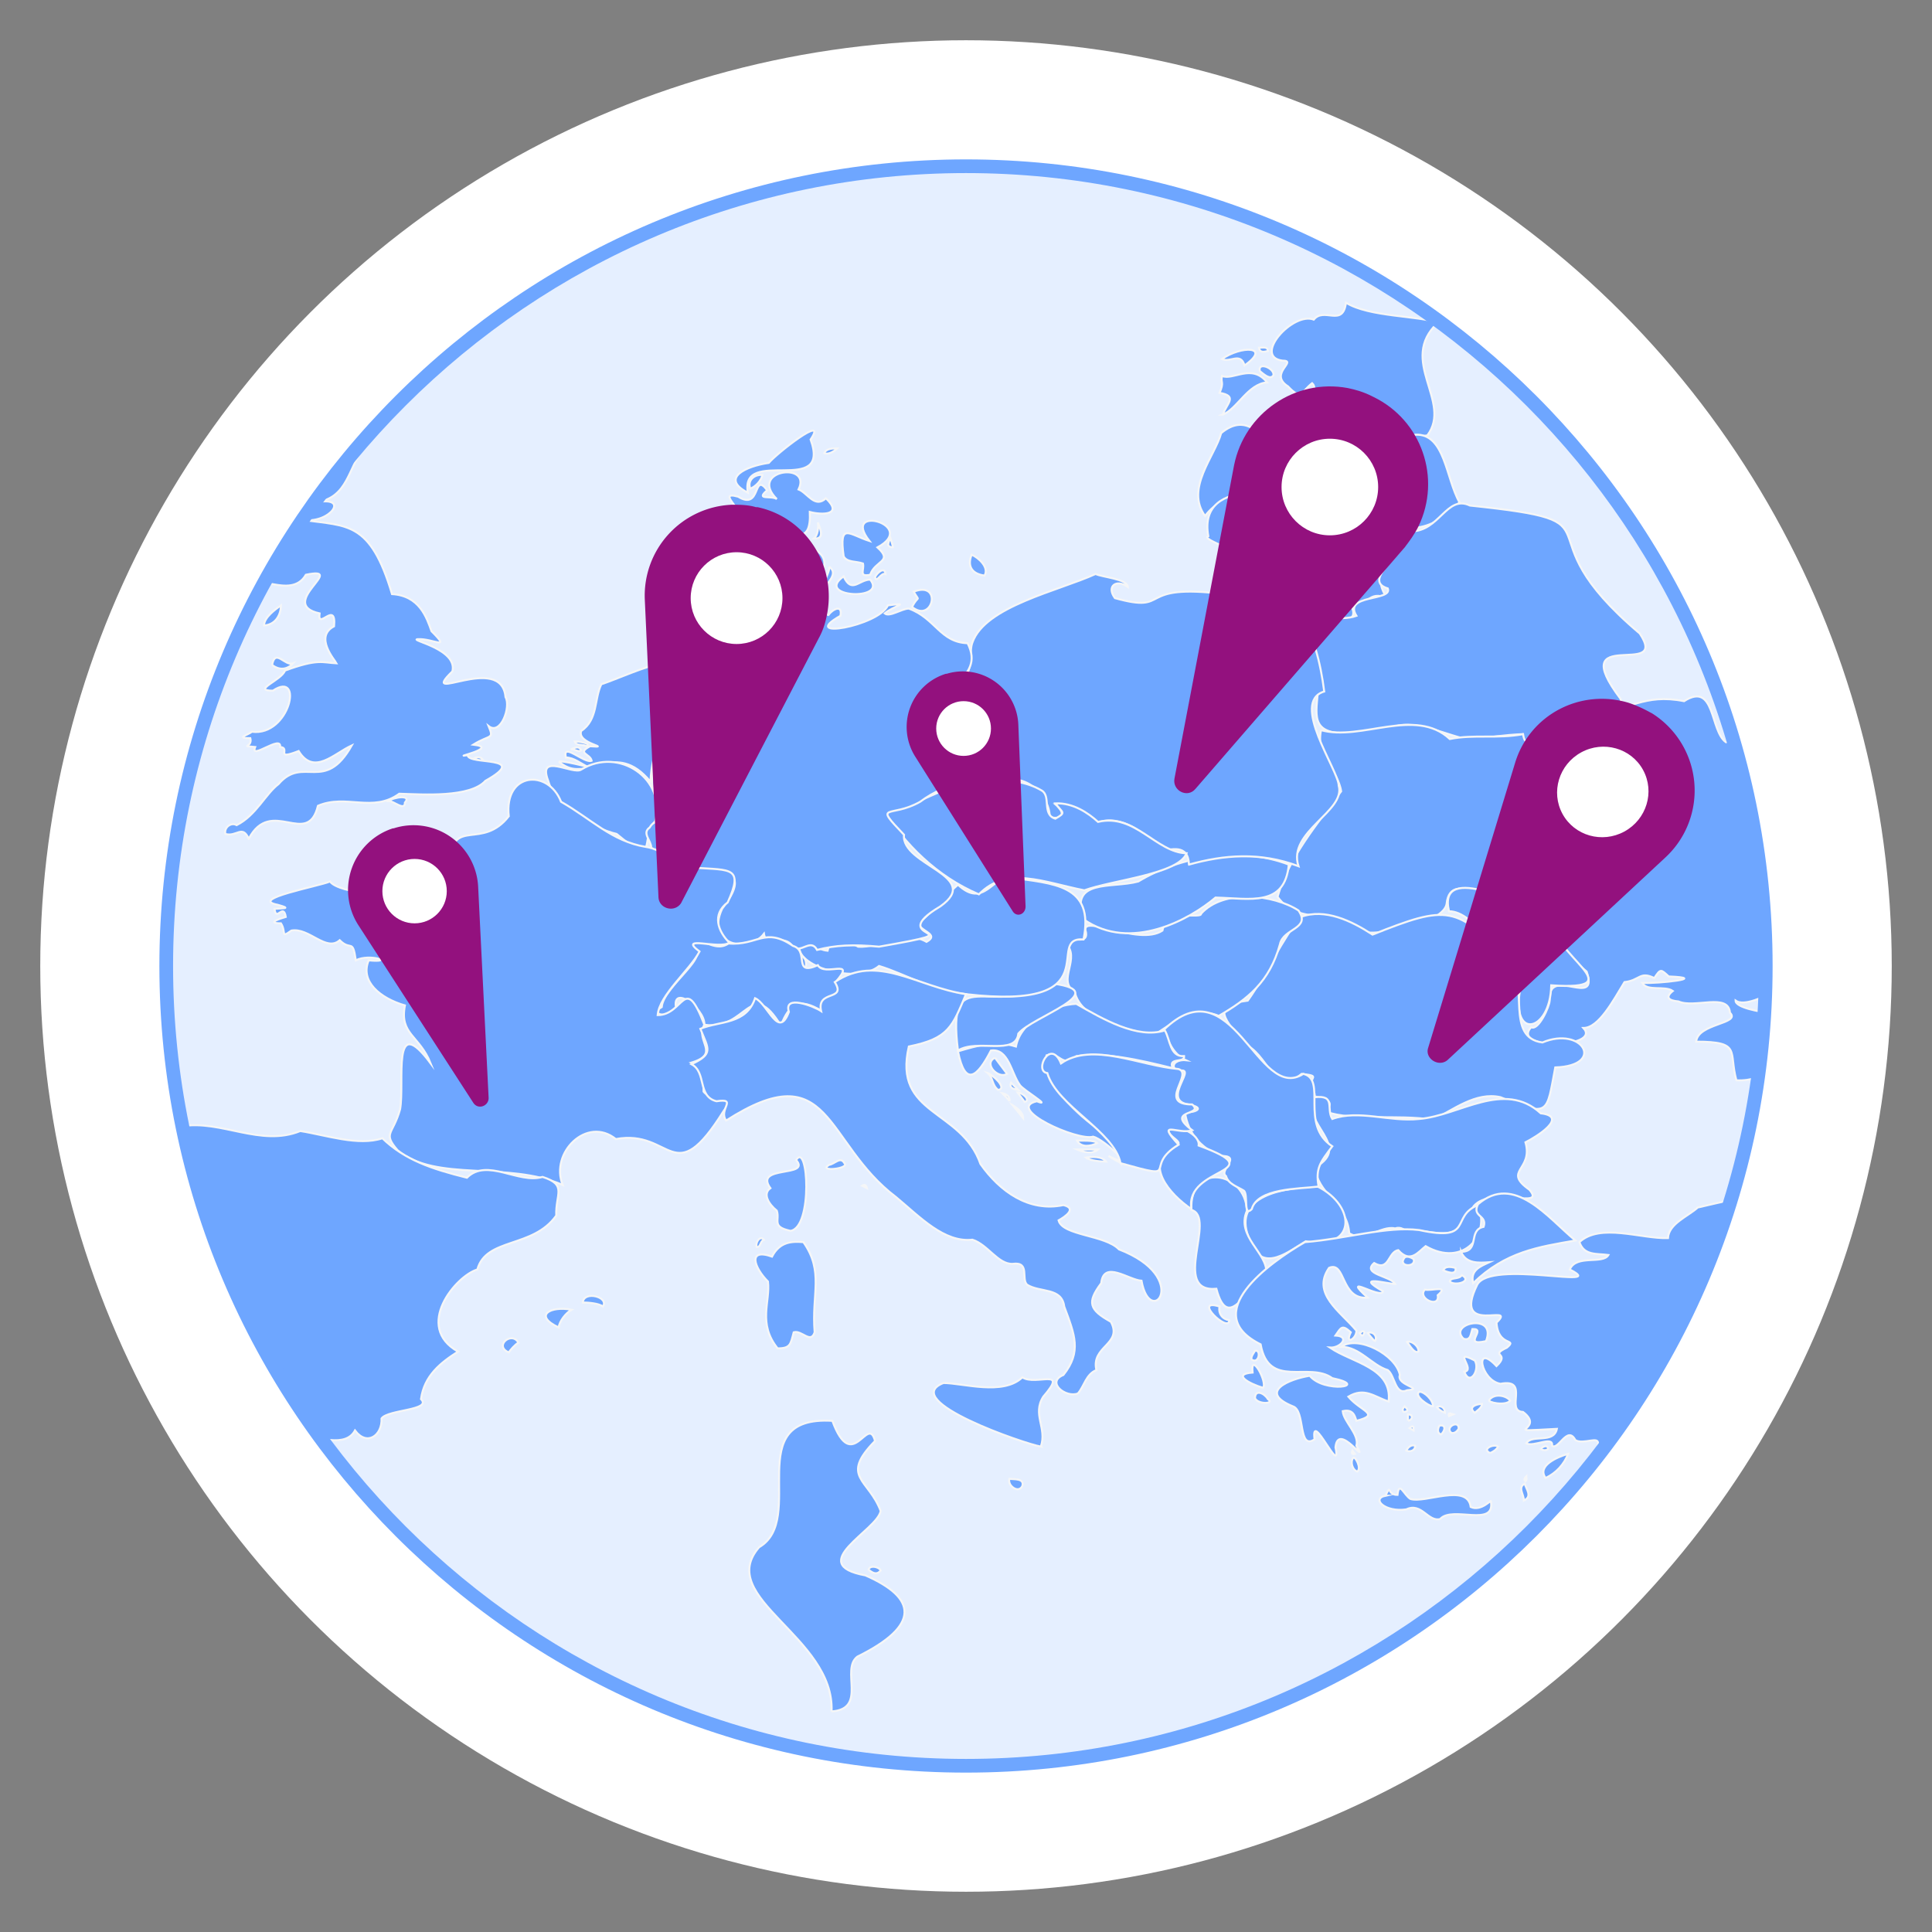 <svg xmlns="http://www.w3.org/2000/svg" xmlns:xlink="http://www.w3.org/1999/xlink" xml:space="preserve" id="uuid-c2056985-6c7c-444e-bca0-fbb5b4ed5481" x="0" y="0" style="enable-background:new 0 0 240 240" version="1.1" viewBox="0 0 240 240">
  <rect x="0" y="0" width="240" height="240" fill="#808080" stroke="none"/>
  <style>
    .st0{fill:#fff}.st3{fill-rule:evenodd;clip-rule:evenodd;fill:#6ea6ff;stroke:#f5f6f7;stroke-width:.25;stroke-miterlimit:10}.st5{fill:#93117e}
  </style>
  <circle cx="120" cy="120" r="115" class="st0"/>
  <circle cx="120" cy="120" r="99.4" style="fill:#e5efff"/>
  <defs>
    <circle id="SVGID_1_" cx="120" cy="120" r="99.4"/>
  </defs>
  <clipPath id="SVGID_00000070078702561992595360000009438620211132601267_">
    <use xlink:href="#SVGID_1_" style="overflow:visible"/>
  </clipPath>
  <g style="clip-path:url(#SVGID_00000070078702561992595360000009438620211132601267_)">
    <path d="M113.3 75.4c2.6 2.1 3.8-3.3.2-1.9.8 1.4.6.3-.2 1.9zm7.4-6.5c-.6 1.5.1 2.4 1.6 2.6.6-1-.7-2.2-1.6-2.6zm-10.1-2.1c-.2.6-.6 1.1.3 1.2.1 0-.3-1.2-.3-1.2zm-2.5 4.6c-1.5.3-.7-.6-.9-1.4-.8-.3-2-.1-2.4-.9-.6-4.3.7-2.7 3.2-1.9-3.6-4.6 6.2-2 1 .8 2 1.8-.3 1.6-.9 3.4zm.6.3c.2.8.7-.6 1.3-.4-.1-1-1.1-.1-1.3.4zm-3.9-.1c1 2.2 1.9.4 3.3.4 2.2 2.7-7 2.2-3.3-.4zm-3.7-4.7c.5-.4.6-1.4.5-2 .3.8.9 2.1-.5 2zm-.5 5c.3.2.8 1 1.1.4.1 0-1.1-.4-1.1-.4zm2.4-1.5c.1.8-.9 1.9-.5 2.5.7-.9 1.5-1.8.5-2.5M98.2 68c2.1-.8 5.5.9 3.7 3.3-1.8.5-4.5-1.2-3.7-3.3zm4.2-11.7c.2-.6 1.1-.6 1.6-.6-.4.4-1.1.8-1.6.6zm-9.2 4.4c-.4-1 .5-1.8 1.5-1.7-.1.7-.9 1.5-1.5 1.7zm-.3.5c-1-5.8 10.4.6 7.8-6.6 2.2-3.3-4.2 1.7-5.2 2.9-2.8.4-6.1 1.9-2.6 3.7zm4.4 11c-.2-1.7-1.8-4 1.4-4.8-.3-1.9 2.1.5 1.9-3.8 1.5.4 4.2.4 2-1.7-1.4 1.3-2.3-.7-3.4-1.1 1.7-3.5-6.3-2.4-2.7 1.2-.7-.5-2.7.2-1.2-1.1-1.8-2.4-.7 2.6-3.6.8-3.2-.9 2.1 2.8-1.3 1.7 0 1.6 2.7 3.2.1 3.7-1.5 2.5 1.1.8 2 2.3-.5 2.9 2.2 2.6 4.8 2.8zm80-18.1c3.2-4.2-3.7-9.3 1.3-14-2.3-.9-8.5-.7-11.4-2.5-.4 3.1-2.7.5-4 2.1-2.6-1-7.6 4.6-3.9 5.1 2 0-1.8 1.6.7 3.2 1.7 1.8 1.6.7 3-.4.8.7-.3 2.8-.2 3.6 6.2-4 8.3 3.9 14.5 2.9zm-20.9-10.9c.4 0 1.1-.2 1.1.4-.4.1-1 .3-1.1-.4zm-1.8 2.2c-.5-1.7-1.8-.3-2.8-.8 2.4-1.7 6.2-1.6 2.8.8zm1.9.7c-.3-1.2 1.8-.4 1.7.5-.4.7-1.3-.2-1.7-.5zm-4.6 5.4c1.8-.7 3.1-3.8 5.5-4-1.9-2.4-4.2-.2-5.6-.8-.2.9.3.7-.3 2.1 2.3.4.9 1.3.4 2.7z" class="st3"/>
    <path d="M181.3 62.4c-1.7-3-1.8-8.6-5.5-8.4-2.6 1.5-4.5-2.5-6.7-3.5-1.7-.2-8.2-1.1-5.8 4-4.1 9.1-5.7-5.6-11.6-.7-.8 2.9-4.5 6.9-2 10.3 2.5-3.4 6.6-2.4 9.8-3 3.2 1.5 6.4.7 10.2 1.5 3.7 4.5 8.4 3.5 11.6-.2z" class="st3"/>
    <path d="M157.9 73.3c.2-2.4-.3-5-3.5-3.9-1.1-1.3-5.2-2.4-4.3-2.8-1.4-7.7 10.5-5.4 14.4-4 4.5-2.1 11 3.4 10.3 6.2-3.3 1.3-4.1 3.1-2.5 5.5-2.4-1-2.2 1-4.4 1 1.4 3.3-4.5.5-6.1 2.7-.9-2.1-.8-5.2-3.9-4.7z" class="st3"/>
    <path d="M161.9 77.8c2-1.8 4.4-.5 6.6-1.3-1.7-2.7 4.5-1.8 3.9-3.4-3.6-1.1 3.1-4.9 2.8-7.1 3.6.1 4.5-4.6 7.4-3.2 20 2.1 5.5 2.7 21.1 15.9 3.8 5.7-9.4-1.2-2.4 8.1.6 1.9-2.6 1.5-3.9 1.8-.7 4.6-2.7 2.9-6.3 2.7-.6 1-1.9 1.6-2-.1-2.2.1-4.3.4-6.4.7-2.6-.3-7.2-2.9-10.1-1.4-15.7 2.8-4.9-4.6-10.7-12.7z" class="st3"/>
    <path d="M164.1 90.7c5 1.4 11.7-2.9 16 1.1 3-.6 5.9 0 9.1-.6.4 2.8 2.5-1.4 4 .6 3.2 0 3.5.4 4.3-3.2 5.1-.3 6.6-2.5 11.7-1.5 3.9-2.5 3.2 3.7 5.2 5.1 5.4-1.8 4.2 4.3 7.9 6.4 1.5-1.7 4.6.9 6.4-1.5 1.4 0 2.8 3 4.1 4 20 .1 4.8 4.5 10.1 7.3 1.7 5.9-5.8 3.9-5.7 9.1-4.6-1.6-9.8 6.6-14.1 3-1-.1.2.9.4 1.3-.2.6-1.7 3.1-2.2 1.9 4.2-4.2-3.6 2.1-5.7.6 0 .9 3.2 1.4 4 1.5 1 .7-1.4 1.8.8 1.2.5 0 1.2 2.1 3 2.5 1-.8-3.6-3.1-3.5-4.9 3.5 3.4 3.4 5.6 9.1 3.2 2.9.3-.6 4-3.5 2.4-2.9 1.4-6.2 4.2-9.8 4-1-3.6.7-4.8-5-4.8.2-2.3 5.6-2.2 4.2-3.6-.2-2.5-4.4-.5-6.4-1.4-1.2-.1-1.7-.5-.7-1.3-1-.7-3.2.1-3.8-1 2 .1 8.4-.6 3.3-.8-1-.9-1-1-1.8.2-1.8-.9-1.8.3-3.7.5-1.4 2.3-3.2 5.7-5.1 5.7 2.3 2.5-9.1 2.8-6.5-.1.9.5 2.3-2.6 2.3-3.3-.3-4.5 6.2 1.1 4.6-3.6-3.2-2.6-4.1-5.9-7.4-8.5-3.1 1.5-9.5-4.8-10 .1-.4 2.3-7.7 3.9-10.3 3.5-3.2-3.3-7.9-.5-10.7-4.4 1.4-4.9 4.9-9 7.9-13.1-.4-2.7-3.2-4.2-2.5-7.6z" class="st3"/>
    <path d="M180 113.2c-1.5-6.3 9.3-.6 12.7.8 0 4.8 10.4 9.1 0 8.4-.1 6-5.4 7-3.7-.3-2.5-2.9-5.8-8.9-9-8.9z" class="st3"/>
    <path d="M161.6 113.9c3-1.1 6.3.5 8.9 2.2 9.3-3.7 10.5-3.7 17.1 3.5 2.3 2.8-.6 9.3 4 9.9 5-2.1 7.9 2.9 1.6 3.1-1.1 5.8-.7 6.2-6.8 3.7-3.1-.7-5.9 1.6-8.4 2.8-4.5-.7-9.9.2-13.3-1 1.8-2.2-2.1-1.1-1.9-2.8-.2-1.6 1.4-1.6-1.1-1.9-3.6 2.9-4.2-2.7-7.2-3.7-2.1-3-4.4-4.8.5-5.4 2.3-3.2 4.4-7.9 6.6-10.4z" class="st3"/>
    <path d="M151.4 126.2c3.6-2.1 6.3-4.2 7.6-8.9.4-2 3.9-1.9 2.3-4.2-3.1-2-9.3-2.7-12.1.4.1.7-4.3-.7-4.8 2.1-3 2-10.4-2.3-9.5.2.3 1.8-2.3.2-2.6 1.3 2.1 1.9-1.1 4.7 1.2 6.1.8 3.6 6.4 4.5 9.7 5.5 2.1-1.4 5.2-3.8 8.2-2.5z" class="st3"/>
    <path d="M134.6 114.2c5.9 4.1 13.2 0 16.4-2.7 4.3.1 8.6 1.2 9.1-4.1-6-2.3-13.4-1.1-18.7 2.1-3.3.9-8.6-.4-6.8 4.7zm28.7 22.1c2.7-.3 1.4 1.4 2.2 2.7 3.3-1.2 7.1.4 10.8 0 5-.4 10.5-4.9 15.1-.7 3.5.4-.5 2.9-1.9 3.6 1 3.5-2.9 3.5.5 5.9 2.1 2.5-4.7-.5-6.9 2-2.2 3.2-1.7 3.9-6.6 3.1-1.4 1.5-1.7-.8-3.2-.3-1.8-.4-3.7 1.8-5.7.6-.2-3.6-4.1-5-4.2-8.2 4.7-2.7-1.9-5.4-.1-8.7z" class="st3"/>
    <path d="M163.7 147.4c4.9 2.5 4.7 8-1.5 6.8-2.7 1.7-5.7 4-7.1-.5-2-5.2 4.4-6.2 8.6-6.3z" class="st3"/>
    <path d="M154.9 150.4c-1.4 3.2 2.6 5.3 2.4 7.7-2.3 1.6-4.7 7.6-6.2 2-5.7.5.1-8.9-3.1-9.8-.3-5.9 6.7-4.9 6.9.1z" class="st3"/>
    <path d="M144.5 128c8.6-8.5 11.7 9.1 17.4 5.4 3 .7-.5 6.3 3.6 9-1.5 2-2.1 2.7-1.7 5-2.5.3-7.6.2-8.3 2.8-1.1 1.1-.4-1.9-1-2.3-.8-.5-1.9-.8-2.2-1.8-1-.7 2.2-2.6-.8-2.5-2.4-1.1-3.9-2.8-4.3-5.4 1.4 0 2.6-.6.4-1-3.5-.6 1.6-5-1.4-4.1-1-.9.1-1.5 1.1-1.4-1.5-.7-2.1-2.2-2.8-3.7z" class="st3"/>
    <path d="M148 150.2c-.9-5.4 10.4-4.4.9-7.9.2-1.4-2.7-2.7-3.7-2.1-.4 1.1 2.5 1.7.5 2.3-3.6 2.1-.5 5.8 2.3 7.7zm-2.3-17.5c-.7-1.4 1.5-.6 1.4-1.5-1.8.1-1.7-2-2.4-3.2-3.4 1.1-7.7-1.4-11-3.3-2.8.1-6.9 2.1-7.5 5.3-2.6-.8-4.8-.1-7.2.6.9 4.5 2.4 3.2 4.1-.1 2.2-.3 2.5 2.8 3.6 4.3.4.6 4.1 2.8 2.1 2-4 .9 5.1 5 7 4.4 1.3.3 5.8 4.4 1.9 2.4 4.8 3.1-.6-3-1.5-3.5-3.2-2.3-6.5-5.9-6.2-9 1.6-.6 1.9 1.7 3.7.1 3.5-.5 7.6.4 12 1.5zm-10.8 11.1c.7-.1 2-.2 2.5.5-.6 0-2-.1-2.5-.5zm-1.1-1h2.6c-.7.6-1.9.3-2.6 0zm0-1.1c.4 0 2.2-.1 2.5.3-.8.4-2 .6-2.5-.3zm-7.4-6c.5 0 1.7.9.9 1.2l-.9-1.2zm-.8-1.2.9.9c-.5-.1-1.2-.2-.9-.9zm.2 2.8c.5.3 1.3.9 1.3 1.6l-1.3-1.6zm-1.3-1.5c.5.1 1 .4.9 1 0-.1-.9-1-.9-1zm-1.8-2.5c.6.2 2.5 1.9 1.3 2.1-.8-.6-.6-1.5-1.3-2.1zm.9-1.9 1.5 2c-1.1.7-3-1.3-1.5-2" class="st3"/>
    <path d="M139.2 144.5c-.8-4-7.9-7.1-9.1-11.2-1.7-.2.4-4.4 1.7-1.2 3.9-2.7 9.8.3 14.6.7 1.9.6-2.7 4.4 1.7 4.4 1.6 1.4-3.5.6 0 3.2-1.7.6-4.6-1.4-1.7 1.8-4.6 2.8.7 4.5-7.2 2.3zm-20.2-14c2.4-1.5 7.2.7 7.5-2.1 1.7-2.1 11.8-5.2 4.4-6.2-8 4.4-13.3-2.9-11.9 8.3z" class="st3"/>
    <path d="M120 123.5c18.2 2.1 9.6-7.2 14.6-6.8 1.4-6.9-3.8-6.9-9.1-7.7-2.2-.2-3.3 3.9-6.5.9-1.2 1-2.8 3-4.8 4.7-.3 1 2.7 1.4.9 2.4-2.8-1.6-5.7.8-8.5.6-1.3-.8-3.5-1.1-3.8.5-1.4-.1-2.2-1.5-3.5-.4-.1 2.4 7.1 4.6 9.9 2.3 3.3 1 6.6 3.1 10.8 3.5zm27.7-16.1c4.3-1.2 8.8-1.6 13.6.2-1.4-4.3 5.9-6.8 5-10 0-1.9-6.1-10.4-1.8-11.7-.9-7-3.6-15.2-12.4-12.1-11.3-1.4-6.4 2.5-13.6.5-1.1-1.5.2-2.4 1.6-1.4-.1-1-3.2-1.2-4-1.6-4.6 2.1-13.7 4-15.3 8.5-.5 1.2.3 3.7-1.6 5 2.7 1.9 1.7 5.2 3.1 7.8 2.3.5.8 3.5 1.5 4.7 3.3-1.7 6.6 1.4 6.6 4.2 1.7.4 2-.5.7-1.6 2.2-.1 4.1 1.2 5.3 2.3 2.7-1.1 6.3 1.3 7.5 3.6 1.6-.3 3.7-1 3.8 1.6z" class="st3"/>
    <path d="M123.4 96.5c1.7.5 4 .5 6 1.7 1.2.7 0 3 1.7 3.5 1.4-.8.9-.7 0-1.9 2.2-.1 4.1 1.2 5.3 2.3 4.6-1.1 7.2 3.8 11 3.9-1 2.6-9.1 3.3-12.7 4.6-5.1-1-9.6-3.1-13.1.5-5.2-2.2-9.3-6.3-11.9-10.6 4.6 0 9.3-4.2 13.7-4z" class="st3"/>
    <path d="M92.6 71.7c2.5-.3 4.7 1 6.7 1.6-1.8 1.5.3 4 1.4 2 .6-.6 1.5.9 2.2 1.1.5-.7 1.8-1.4 1.5.1-5.3 3 4.7 1.3 5.9-1.3 3.1-.4.6.1-.4 1 .6.5 2.1-.6 3-.6 3.3 1.2 3.9 4.2 7.3 4.3 1.2 2.4 0 3.5-1 4.9 1.3 1 1.9 2.6 2.2 4.1 5.2 11.8 0 5.4-7.1 10.7-3.7 2.1-5.9 0-2 4.1-.4 3.8 9.9 5.1 4.5 8.9-7.4 4.4 5.5 2.7-7.6 5-3.2-.3-5.4-.2-7.7.4-.8-1.5-2 .5-3-.4-1.2-1.8-3.3.3-3.6-1.6-1.9 2.5-7.3 1.4-5.2-3.1 3.1-4 1.5-5-3.3-4.9-3.2 0-5.1-8.1-5.4-10.8.3-7.8 3-3.9 5.2-7.4 1.1-2.4-.9-1.4-1.5-2.6.8-1.3 2.4-.1 2.6-2.7 1.5-2.8-4.9-3.2 1.8-4.7 1.4.1 1.1 3.6 2.5 2.2-.9-.9-.4-2.4.7-1.1.7 5.2-.7-6 5.3-.2 5.5 1.2-3.5-1.5-3.5-3.1 1.7-.9-1.3-1.8-1-2.6 3.8.1-.9-1.7-.5-3.3zm7 47.1c.5.2.6.8.5 1.3-.9.1-.9-.7-.5-1.3z" class="st3"/>
    <path d="M90.5 117.2c3.6.3 4.5-2.1 8 .3 2.1.6-.1 3.8 3.1 2.4.8 1.5 4.9-1 2.2 2.1 1.5 2.4-2.3 1-1.7 3.6-2.8-1.7-4-1-5.1 1.8-3.8-6.2-4.2.7-9.5-.1.1-2.1-4.5-5.4-3.4-1.6-.8.7-3.7.4-1.9-.6.2-2.6 6.6-6.7 3.6-7.4 1.2-1.9 2.8.8 4.7-.5zm-9.7-20.1c.5-8.5 4.5-3.3 5.4-8.3.8-1.1-.8-1.1-1.5-1-.6-2.1 1.3-.7 2-1.6 2-7.8-8.3-2.4-12-1.2-.9 1.8-.4 4.4-2.5 5.8-.6 1.6 4 2.1 1.1 1.9-1.7.9 0 .9.2 1.8-.9.4-3.7-2.4-3.2-.4 1 0 1.9.8 2.8 1.2-.6-.2-4.8-1.2-3.3-.4 3.3 2.4 6.6-3.1 11 2.2zm-9.9-4c.5-.2 1-.5 1.3.1-.4.3-.8-.2-1.3-.1zm.5-1c.3 0 2.1.2 1.5.6-.6-.3-1.3 0-1.5-.6z" class="st3"/>
    <path d="M81.4 102c1.4-5.2-4.5-9.3-9.2-6.4-1 .7-5.5-2.2-4.1 1.4.9 3.3 5.6 5.9 8.5 6.6 5.3 4.4 2.8.6 4.8-1.6z" class="st3"/>
    <path d="M80.9 105.3c0-.9-1.2-1.8-.2-2.5 2-3.4 5.2 7.4.2 2.5zM11.8 93.4c1.3-.2 5.5-.4 4.2-2.3 1.1.6 2.8.7 3.6-1.1 1.9-.8 7.6.4 5.2-1.7 5.3-2.6.4-17.5-4-11.7-4.6-2.6 1.3-5.4 3-6.8-2.5-2.5-2.3 1.8-3 .9 1.6-1.5-2.8-1.3-3 0-1.5.2.1 1-.3 1.4-.6.1-2 .5-1.4 1.3 1.1 0 1.2.1 2.4 0-.3 1-3.4 1.4-2.1 2-2.5 1-8.6-2.3-6.3 1 1.5 1.7-.4.2-1.3.5.6.5 1.7 1.2 2.5.7.2 1.3-2 1.8-2.4 3 1.9.4 2.3 1.9 5.3 1.5-2.6 1-1.9 2.8-4.8 4.2 1.5-.7 3.2.3 4.3-1 3.2 1.3-5.3.5-4 2.5 0 1.5-1.6-.4-3.2.9 3.9.9 3-.6.5 2.2 2.3 1.1 5-1.4.9 1.5 1.6 0 4.7-1.2 1.4.4.9.4 1.3 0 2.5.6z" class="st3"/>
    <path d="M26.8 77.9c-2-.2-2.9-4-4.9-2.8-2.5 3.9-4.7-3.2 1.7-4.7 4.3-2.1 5.6 3 6.4 5.3-1.1-3-1-.7-.6.6-1.2-.4-2.1 1.3-2.6 1.6zM48.4 37c.2-.2.4-1.1.7-.5.1 0-.7.5-.7.5zm2-5.5c-.5-.4.1-.7.4-1 0-.1-.4 1-.4 1zm-2.2 2.1.1-1.1c-.9.1-1.1.9-.1 1.1m1.2-.6c-.9-.5 0-.9 0-1.6.5.2.4 1.4 0 1.6zm-.5 2.8c-.6-1.1-3.6-1.3-.4-1.4.5-3 1.9 1.7.4 1.4zm10 58.4c.3.2.8.3 1.1.2-.2-.4-.8-.4-1.1-.2zm-10.6 5.3c.6-.5 2.9-.8 2 .2 0 1.1-1.4-.2-2-.2zM31.6 65.6c-.2.5.1.8.5 1 0-.3-.1-.8-.5-1zm-4.8-.7.3-.9c.2.4 0 .7-.3.9zM23.9 62c-.1-.7.3-.7.9-.6l-.9.6zm1.3-.9.9-1c-.1.5-.4.9-.9 1zm2.1-1.9.4-.4c-.4-.1-.5 0-.4.4zm-1-1.2.4.7c.6-.2.2-1-.4-.7zm13.4-13.8.4.4c.1-.5 0-.5-.4-.4zm-1 .3c1.2.1 1.8.7 2.1 1.5-1.4-.7-2.2.3-2.1-1.5zm-.1 1.6.6.8c.3-.5-.1-1.1-.6-.8zm-14.8 5.6c.3-1.6 1.5-1.6 3.6-3.2.1 1.9-1.3 4.6-3.6 3.2zm0 1.3c.6.8 1.3-.1 1.8-.5-.8-.5-1.2 0-1.8.5zm-.2 1.5c-.6.3-1.3 0-1.6-.5.3-.2 2-.3 1.6.5zm-.5 1c-.2-.1-.8-.2-.6-.5.5 0 1.1-.3.6.5zm-1 2.3c.4.5 0 .7-.5.9 0-.3.3-.7.5-.9zm.9-.3c-.5-.6.6-1.9-.6-1.8.2.6-.6 1.8.6 1.8zm5.1.5c-.7-1.2-2.1-1.8-3.2-2.7 1.3-1.1 1.2 0 2.2-1.5 1 .9-.2 2.6 1.4 2.9 1.6-.6.1 1.1-.4 1.3zm-1.6 5c3.7.3 2.8-2.8.1-1.8 1.8.5.9 1-.1 1.8zm1.4 3.3c-1-.9.9-1.8 1.4-2.3-.2.5-.9 1.9-1.4 2.3zm-1.3 1.1c2.9-1.1-1.3-3.4-.8-.4.8-.3 1.1-.7.8.4zm3.8-.1c0 .8.3 1.7 1.2 1.7.6-.9-.1-2.9-1.2-1.7zm3.4 15.3c.9.7 1.9.6 2.6-.2-1 .4-2.2-1.9-2.6.2m-1-4.9c0-1 1.4-2 2.1-2.5 0 1.1-.6 2.4-2.1 2.5zm-1.9 26.5c2.8-5.3 7.3 1.2 8.6-4.1 3.5-1.5 6.8.9 10.1-1.5 3 .1 8.8.5 10.7-1.6 5.7-3.2-2.2-1.9-2.2-3.2-2.3.4 4.1-.9.7-1.3 2.1-1.3 2.6-.6 1.9-2.3 1.5 1.2 2.8-2.4 2.1-3.6-.5-5.6-11 1.1-6.6-3.2.7-2.8-5.5-3.9-4.3-4 1.9-.1 4.2 1.5 1.7-1-.6-1.7-1.5-4.4-4.9-4.6-2.7-9.1-5.6-8.4-10.9-9.2 3.2.4 5.7-3 1.5-2.2 4-.6 3.9-4.3 6-6.9-1-3.3-7.6-1.1-9.9-.6 2-2.6-.5-1.8 3.4-5 3.5-3.8-3.5-1.1-4.5-1.5-1.6.2-.5.1-2.1-.6-.2 1.4-1.5 2.2-1.1 3-1 1.1-.1.8.6 2-1.8-1.3-2.1.9-2.6-.2-1.2 1.4 1.4 2.3.2 2.4-1.3-.9-.6 1.7.7.8-2.2 1 .4.3 0 .7.2.2-1.8 1-.5 2.1-1.5-.6-.6 1.3-2.7 1.5 2.4.1.3.7 2 1.1.8.8 3.7-2.7 1.9-.6-2.6 4.3-1.4 13.5-.7 4 2.7-1.4.8-1.7.6.9.9-.7 2.1.4 1.8-1.7 1.6 1-1.1 2.1 1.2 4.4-1.6 2.2-3 3.7-1.2 5.5-1.3-3.2 3.7 1 5.6-2.3 5.3-1.1-3.7 3.6 1.7 4.8-.3 2.2 2.1-1.7 1.8 1.6-2.5 1.3.1 4.2.3 4.6-1.8-.1-2.3-.6-6.4.9-.4 1.2-4.2 2.5-1.5 2.5 3.9-2.6 2.1 5.7-2.6 5.1-.5.4-2.1.8-.2.8.3 1.2-1.4.9.6 1.1-.7 1.7 3.3-1.6 3.1 0 1.4.1-.8 1.7 2.3.5 1.9 3.1 4.4.3 6.6-.7-3.4 6-6 1.2-9.1 4.8-1.6 1.2-2.8 3.9-5.2 5.1-.7-.4-1.6.3-1.4 1.1 1.4.4 2.1-1.2 2.9.6zm56.6 23.1c-2.5-6.5-2.5-1.2-5.8-1.2.2-2.5 4-5.6 5.2-7.9-2.8-2.1 2.5-.2 3.7-1.1-1.4-1.4-2.2-3.5-.2-5 2-4.4.4-4-4-4.3-2 0-3.9-2.3-6.2-2.6-4.2-.7-6.8-3.5-10.5-5.6-1.6-4.1-7.1-3.7-6.5 1.8-3.3 4.2-6.9.2-7.3 5.4-4.8 1.3-5.3-2.3-9.2-2.2.1 2.1 2.4 2.7 1.6 4.8 2.1 2.5-6.3 1.6-7.3.1-1.4.6-10.2 2.2-6.5 2.9 1.8.5.7.4-.4.5.2 1.7 1.1-.8 1.4 1-.7.2-2.5.8-.6.8.7 1.1-.1 1.9 1.3.9 2.2-.4 4.3 2.7 6 1.2 1.4 1.4 1.6-.3 2 2.5 1.7-.9 5 .3 1.6 0-1.1 2.6 1.4 4.7 4.5 5.6-.7 3.6 1.8 3.7 3.2 7.2-4.9-6.6-3.2 2.3-3.8 5.7-.9 3.2-2.2 2.9-.3 5.1 4.8 4 13.6 1.3 20.5 4.3-1.6-4 3-8.6 6.6-5.7 7-1.3 7.1 6.6 13.4-3.5 1.7-2.2-1.4-1-2.5-2.4 0-1.2-.2-3-1.5-3.6 3.7-1.1.4-2.7 1.6-4.7zm10.7 25.6c-2.4-.5-1.3-1.3-1.7-2.5-1-.8-1.8-2.1-.8-2.8-2.1-2.9 5.1-1.3 3.2-3.5 1.5-2.4 2.1 8.4-.7 8.8zm27.2 30.8c-.3.8 1.1 1.9 1.6.9.3-1-1.1-.8-1.6-.9z" class="st3"/>
    <path d="M90.2 139.2c-1-1.4 1.5-2.8-1.2-2.4-2.4-.6-1.2-3.6-3.1-4.6 2.8-1.3 2.1-1.9 1.1-4.4 2.4-1 5.7-.5 6.8-3.8 1.6.7 2.9 5.2 4.2 1.7-.7-2.2 3.1-.7 4-.1-.6-2.7 3.2-1.2 1.7-3.6 5.3-3.6 10.2.6 16.3 1.5-1.7 4-2.1 5.5-7.1 6.5-2 8.6 6.5 7.7 8.9 14.6 2.4 3.4 6 6 10.3 5.1 1.7.4.3 1.4-.6 1.9.5 1.9 5.8 1.8 7.5 3.6 9.1 3.5 3.9 10 2.8 3.9-1.6-.1-4.7-2.6-5 .3-1.8 2.4-1.5 3.3 1.2 4.8 1.5 2.8-2.5 3-1.8 6-1.3.5-1.5 2-2.3 2.9-1.5.6-4-1.4-1.8-2.3 2.3-2.9 1.4-5 .1-8.5-.3-2.4-3-1.7-4.6-2.7-.8-.7.4-2.9-1.8-2.6-1.8.1-3.1-2.4-5-3-3.5.4-6.5-2.8-9.5-5.3-9-6.8-8-17.9-21.1-9.5zm3.8 15.7c.5.1.4-.7.9-.9-.5-.6-1.1.4-.9.9zm13.1-7.6.6.3c-.1-.4-.3-.5-.6-.3zm-4.1-2.6c-1.5.9 2.6.5 1.9-.2-.5-.9-1.2.1-1.9.2zm-6.4 22.8c1.6 0 1.6-.5 2-2 1-.3 2.1 1.5 2.6 0-.4-4.8 1.2-7.5-1.4-11.2-1.4-.1-2.9-.1-3.9 1.8-3.1-1.1-2.2 1.4-.5 3.1.3 2.5-1.3 5.2 1.2 8.3zm32.7 12.2c.8-2.3-1.1-4 .3-6.2 3.2-3.7-.9-1.3-2.6-2.4-2.4 2.3-7.4.7-9.8.7-5.6 2.2 10.2 7.6 12.1 7.9zm-81.8-38.3c2.8 2.7 6.1 3.8 10.5 4.9 2.5-2.5 6.4.8 9.4-.1 3.1 1 1.6 2.1 1.7 4.8-2.9 4.1-8.7 2.7-9.8 6.7-2.7.8-7.9 7.1-2.4 10.2-2.2 1.4-4.2 3-4.6 5.9 1.4 1.4-4.1 1.3-4.9 2.4.1 2.1-1.8 3.5-3.3 1.5-1.2 2.2-4.6.8-6.9.5-3.3.9-6 2.5-8.5 4.4-3.8.1-3.7-4.6-6.3-6-1-.2-2.8.1-2.4-1.5-2-1.8 1.8-3.2 1.9-4.9-2.3.1-1.8-2.1-.2-2.9-1-4.9-4.3-3.1.9-6.7-1.4-.9 1.4-3.9.2-6 2.7-1.9 3.2-2.1 1.8-5.1-2.6.1-5.5-.1-7.9.9-.2-2.6-2-1.4-3.5-1.8 1.2-1 1.2-3-.4-2.4 1.1-2.2-2.4-1.6-.7-3.8 1.5-1.1 6.1.6 4.3-2.1 2.4-2.3 4.5.5 6.2-.4 4.9-.8 9.8 2.6 14.7.6 3.2.5 7.2 1.9 10.2.9zm24.9 20.4c.6 0 2 .1 2.5.5.8-1.2-2.4-2-2.5-.5zm-3 3.1c.1-.8.9-1.8 1.6-2.2-2.6-.5-4.8.7-1.6 2.2zm-6.2 3.1c.2-.3.8-1 1.2-1.2-.8-1.5-3.1.4-1.2 1.2z" class="st3"/>
    <path d="M20.1 176.3c-1.4-2.8.7-3.8 1.8-6-3.9-.3.6-2.8-.3-4.8-6.2-3.7 2.8-2.5.1-5.6 2.1-2.6.7-6.1 4-7.8-1-5.7-9.1.7-9.5-3.3-4.6-1.8-2.5 5.9-2.1 8.1-1.5 3.5-4 7-4.4 10.9 3.6-1.1 2.5-1.2 1.1 1.5.1.9 3.6-1.3 2 .5.2 2 .2 5.2-1 7.1 2.6-.9 5.9 1.3 8.3-.6zm163.5-26.6c-3.5 1.4-.4 4.6-7.3 3.1-4.1-.5-9.1 1.1-14.2 1.5-4.5 2.6-13.2 8.9-5.5 12.7 1 5.6 6 2.1 8.9 4.2 4.8 1-1 1.9-2.8-.3-2.5.4-6.5 2-2.1 3.8 1.6.5.6 5.5 2.7 4.1-.5-3.9 3.4 4.9 2.6 1 .3-3.3 4.2 2.6 2.6-.2.4-1.4-1.6-3-1.7-4.3 1.3-.3 1.5.6 1.7 1.2 3.1-.8.5-1.2-1-3 2-1.2 3.2 0 5 .6.5-4.2-4.5-4.8-7.3-6.7 1.3.1 2.6-1.4.7-1.5.7-1 .8-1.4 1.9-.4-.8 1.6.7.9.7-.2-2-2.4-5.6-4.6-3.4-7.8 2.1-.9 1.4 4 4.8 3.7-3.5-3.2 1.7.3 1.9-.8-3.7-2.1.6-.9 1.5-.9-.5-1-4.2-1.2-2.6-2.6 1.9 1.1 1.7-1.4 3-1.6 1.5 1.7 2.5.2 3.4-.5 4.7 2.7 8.1-1.4 6.5-5.1zm-11.5 36.1c-1.8.4 0 2.1 2.6 1.7 1.9-.9 2.7 1.6 4.2 1.2 1.5-1.7 6.9 1.1 6.3-2.2.1-.3-1.2 1.3-2.5.7-.4-3-5.7-.4-7.5-1-.8-.5-1.4-2.3-1.6-.5-1.4 0-.7-1.5-1.5.1zm-20.6-23.5c-.2.9.4 1.6 1.2 1.7 0 1.7-4.7-2.8-1.2-1.7zm4 6.6c-.2-.3.3-.9.4-1.1.8-.2.5 1.7-.4 1.1zm.1 1.6c-.3-2.7 1.9 1.2 1.3 1.9-1.7-.5-3.9-1.7-1.3-1.9zm1.9 3.3c.9.6-1.2.7-1.6-.1 0-1.2 1.2-.6 1.6.1zm32 10.2c-.3-.2 0-.5.1-.6 0 .1.1.5-.1.6zm-.2 2.4c0-.8-.8-1.6.1-2.1.2.7 1 1.6-.1 2.1zm2.7-2.8c-1.1-1.5 1.4-2.6 2.8-3-.5 1.3-1.5 2.4-2.8 3zm-6.9-3.1c-1.1-.5.5-1.2 1-.8-.2.4-.7.7-1 .8m-.1-6.6c.7-.9 2.2-.5 2.6.1-.6.7-2.9.2-2.6-.1zm-1.8-4.9c.7 1.1-.6 3.3-1.3 1.4 1.5-.2-1.6-2.9 1.3-1.4zm-1.4-2.7c-2-1.9 4.2-3.3 2.8.3-3.1.7.2-1.6-1.7-1.5-.2.6-.2 1.5-1.1 1.2zm-2.5-8.5c.2-.6 1.1-.4 1.5-.3.2 1-1.1.5-1.5.3zm-2.3 2.4c.8.2 3.1-.6 1.6.7.3 1.7-2.6.4-1.6-.7zm-2.5-4c.3-.2.8 0 1.1.2.4 1.1-2.1 1-1.1-.2zm-4.6 9.4c.6-.3 1.3.4.9 1-.1 0-.9-1-.9-1zm-1 0c.2-.1.4-.4.6-.1-.2.6-.3.5-.6.1zm5.9 1.1c.6-.2 1.5.6 1.4 1.2-.5.3-1.1-.8-1.4-1.2zm8.4 8.8c-.9-.7.2-1.1.9-1.1 0 .5-.7.9-.9 1.1zm-8.5 4.7c.2-.4.6-.8 1.1-.6 0 .6-.6.8-1.1.6zm.4-2.8c.5-.4.5-.2.5.3l-.5-.3zm-.2-.9v-.8c.7 0 .6.7 0 .8m-.5-1.1c-.3-.2-.1-.5.1-.7.4.4.5.6-.1.7zm4.6 2.8c-.5-.2-.4-.7-.2-1.1.9-.2.7.7.2 1.1zm1.3-.2c-.9-.7 1-1.7.9-.5-.2.3-.5.6-.9.5zm-.3-2.1c-.1-.5.1-.3.5-.2l-.5.2zm-1.5-1.1c.5-.3 1 .1 1 .7-.3-.1-.8-.4-1-.7zm-2.2-1.9c.6-.1 1.8 1.1 1.7 1.8-.5 0-2.4-1.3-1.7-1.8zm-9.7-5.6c2.1-1.5 6.8 1 7.3 3.5-.5 1.3 3.2 1.7.9 1.9-1.5.7-1.5-1.8-2.4-2.5-2-.6-3.5-2.9-5.8-2.9zm1.5 13.8c.2-.3 1.1 1.3.5 1.7-.6-.2-.9-1.2-.5-1.7zm-.1-.9.3.4c-.4.1-.4-.1-.3-.4zm105.6-28.6c.6-4.3 11.6 4.7 8.3-1.7-2-.5-1.3-3 .7-2.3 5.1 7.8 9.4-4.9 11.9 3.1.3 3.5 9.4 4.2 5.7 5.7-4.4-.1-2.5 5.4-3.4 8-.3.6-.3.7-.6.1-.5-4.3-1.2 1.8-.6 3.5-7.1-.3 0-13.2-11.4-2.6-2-3.5 1.9-3.3-4.8-5.3-.9-1.8.7-3.5-2.2-4.6.9-3.2-1.8-2.4-3.6-3.9zm8.6 13.9c-1.8-3.2-6.4-6.7-8.7-4.9 2.3 1.3 5.7 6.8 8.7 4.9z" class="st3"/>
    <path d="M181.5 155.5c2.4 0 .8-2.7 2.8-3.1.5-1.5-1.5-1.2-.7-2.8 4.5-3.9 8.7 1.7 12.1 4.5-4.6.8-8.7 1.4-12.7 5.3-.4-1.6.9-2.1 2-2.6-1.3.1-2.9.2-3.5-1.3zm75.6-5.6c-3.7 6.2-18.4 4.5-24.1 1.7-2.6 1.8-2.1-4.6-5.5-1.4-4.2-3.2-10.6-1.6-16.6-.2-1.2 1.1-3.6 2-3.7 3.8-3.4.1-8.4-1.9-11 .5.6 1.7 2.1 1.4 3.6 1.6-.7 1.2-4-.1-4.8 1.8 5.1 2.6-9.8-1.3-11.5 1.9-3.2 6.5 5.1 2.1 2.4 4.7.2 3.1 2.7 1.9 1.3 3.1-2.3 1.1.5.6-1.3 2.3-2.8-3-2 1.8.5 2.2 3.7-.7.5 3.4 2.8 3.5 3 2.3-3.4 2.5 4.2 2.1-.4 1.9-3.1.6-3.8 1.8.9.5 3.4-1 3.2.3.8.6 1.9-2.6 2.9-.7 1 .6 3-.6 2.8.5-.6 3.9 5.1 1.4 7.2 1.9 1.1-2.3.7-3.9 4.6-3 5.3 3.4 12.1 6.2 16.3-.4 2.5.1 4.9 2.2 6.8-.3 2.5 1.1-1.8 2.5-.1 4.9 5.9.6.3-4.5 9.4-4.6 2.8-1.7 5.9.8 8.9.4 2.8-2.9 7.5-1.5 11.1-2.7 3.3-.4 6.6-1.3 10.3-1.1.8.9 2.1 2.9 2.9.6-.7-2.8-4.5-3.6-2.3-6.6-1-1-2.1-.9-1.4-2.9-2.5-3.5 2-3.1.9-5.8-8.8-1.7-1.5-5.3-10.3-9.4-2.4.1-4.1.9-5.7-.5zM191.4 180c.2-.3.9-.6.9 0-.2.2-.6.2-.9 0zm-11.3-20.8c.6.6 2.9 0 1.5-.8-.4.6-1.4.2-1.5.8z" class="st3"/>
    <path d="M290.2 217.7c.9-7.9 13.8-4.2 5.5-1.9 8 6.1-.3 3.7-5.5 1.9zm-73-27.7c-6.4-4.1 6.4-3.7 9.3-5.7-2 2.6-4.3 6.3-9.3 5.7zm32 5.8c6.3-3.4 13.6-8.3 10.2-16.1.4-1.9 8.6-3.7 3.1-4.2-4.8.3-9.1 1.9-13.4 2.7-4.4-1.2-13.3-1.1-12.9 4-5.6.3-2.6 2-2.6 5.8-1.1 2.9 4.1 1.3 3.3 4.6.7 1.2-4.8 3-2 4.8-.4 8.1 11 .4 14.3-1.6z" class="st3"/>
    <path d="M230.8 216.9c1.8-3.1 1.7-6.9 2.2-10.6-3.6 1.7-1.9-3.2-2.2-5.3 3.2 1.2 2 .1 2.4-2.8.4-1.3.5-2.7-.5-.7-5.1-1-3 6.8-6.8 9.1 2.9 2.3 4.3 6.8 4.9 10.3z" class="st3"/>
    <path d="M233.4 200.7c-.8-1.2-.1-3.1.4-4.3 1.8.9 1.4 3.8-.4 4.3zm-.8 5.6c-3.1 1.4-1.5-3.5-1.8-5.4 2.8-.2 3.1 2.9 1.8 5.4z" class="st3"/>
    <path d="M230.5 197.3c3.2.5 6.4-3.7 6.4-6-4.4-4.8-4.7 2.9-6.4 6zm.9 18.7c4-27.4-.6-7.4 17.8-20.2 5.2 7.2-.9 8.5-7.2 10 14.3 7.5-8.3 17.1-10.6 10.2zm-309.5-49 .7.5c.2-.4-.4-.8-.7-.5zm-4.4 0 .9.6c-.1-.4-.5-.6-.9-.6zm-1.9.9c-.2 1.2.9 1 1.7.8-.3-.4-1.1-.9-1.7-.8zm14.2 4.2c-2.9.4 2.1 1.5.6.1-.1 0-.6-.1-.6-.1zm42.2 28.4-.9-.4c-1.1-1.4 3.1-.2.9.4m-2.2 23.9c-.2-.1-.4-.4-.3-.7.5 0 .7.5.3.7m-3.9 1.9c-.4-.4.2-.9.7-.7.1.4-.2 1-.7.7zm1.2-4.1c.3-.7-.8-1.7 0-2.1 1 .1.8 1.9 0 2.1m7.9 1.4c-1.6-.4-3.1 2.2-4.1-.2 1.2-.5 5.3-2.4 4.1.2zm2.1.1c-1 1.9.6 2.2 2 1.3.1-1.2-1-1.3-2-1.3zm9.7-3.4c.2-1.3 1.2-1.6 2.1-.7-.5-.1-1.6.3-2.1.7zm-3.1 3.8c.9-.9 1.4-2.4 2.8-2.6.4 1.4-1.3 3.3-2.8 2.6zm119.6-11.5c4.5-.3 1.1-5.2 3.2-6.8 7.9-3.9 7.4-7.3 1-10.1-7.6-1.4 1.5-5.6 1.9-8-1.5-4-5.1-4.2-.7-8.7-.9-3.4-2.8 4.3-5.3-2.5-11.5-.7-3.1 12.2-9.1 15.7-5.5 6.3 9.4 11.1 9 20.4zm4.6-17.6c.1-.6 1.3-.4 1.5.1-.5.6-1 .3-1.5-.1zm-95.4 31.5c-.2-12.7 25-5.4 30.6-22.2 6.5-.5 11.1.7 5.2-5.9-1-4.4.8-11.7-5.8-10.6-1.7-2.5-6.7.5-10.2-.3-2.5-2-2.4-5.1-5.5-2-1.5 14.5-18.9 8.1-19.1 27 2 5.6-9.1 12-14.7 12.4-6.3 3.4 19.9.6 19.5 1.6z" class="st3"/>
  </g>
  <defs>
    <circle id="SVGID_00000159439795576787683060000013843198756569517746_" cx="121" cy="120" r="99.4"/>
  </defs>
  <clipPath id="SVGID_00000096769547933872797410000005902953040897075588_">
    <use xlink:href="#SVGID_00000159439795576787683060000013843198756569517746_" style="overflow:visible"/>
  </clipPath>
  <path d="M120 220.2c-55.3 0-100.2-44.9-100.2-100.2S64.7 19.8 120 19.8 220.2 64.7 220.2 120 175.3 220.2 120 220.2zm0-198.7c-54.3 0-98.5 44.2-98.5 98.5s44.2 98.5 98.5 98.5 98.5-44.2 98.5-98.5-44.2-98.5-98.5-98.5z" style="fill:#6ea6ff"/>
  <path d="m145.9 96.7 7.4-38.9c1.3-6.5 7.6-10.8 14.1-9.6 1 .2 2 .5 3 1l.2.1c6 2.9 8.5 10.1 5.6 16.1-.5 1-1.1 1.8-1.7 2.6l-26 30c-1 1.2-2.9.2-2.6-1.3z" class="st5"/>
  <circle cx="165.2" cy="60.5" r="6" class="st0"/>
  <path d="m58.8 137-14.3-22.1a8.06 8.06 0 0 1 4.3-12h.1a8.04 8.04 0 0 1 10.5 7.3l1.3 26.2c0 1-1.3 1.5-1.9.6z" class="st5"/>
  <circle cx="51.5" cy="110.7" r="4" class="st0"/>
  <path d="m81.8 111.5-1.7-37a11.3 11.3 0 0 1 10.8-11.8c1 0 2 0 3 .3h.2c6.1 1.3 9.9 7.4 8.6 13.5-.2 1-.5 1.9-1 2.8l-17.1 32.9c-.8 1.2-2.7.7-2.8-.7z" class="st5"/>
  <circle cx="91.5" cy="74.3" r="5.7" class="st0"/>
  <path d="m177.4 130.2 10.8-35.4c1.8-6 8.1-9.3 14.1-7.5.9.3 1.8.7 2.7 1.2l.2.1a11.33 11.33 0 0 1 1.7 17.9l-27.1 25.2c-1.1.9-2.8-.2-2.4-1.5z" class="st5"/>
  <ellipse cx="199.1" cy="98.4" class="st0" rx="5.7" ry="5.6" transform="rotate(-28.6 199.06 98.38)"/>
  <path d="M125.8 113.2 113.7 94a6.91 6.91 0 0 1 3.8-10.3h.1a6.9 6.9 0 0 1 8.9 6.3l.9 22.6c0 1-1.1 1.4-1.6.6z" class="st5"/>
  <circle cx="119.7" cy="90.5" r="3.4" class="st0"/>
</svg>
